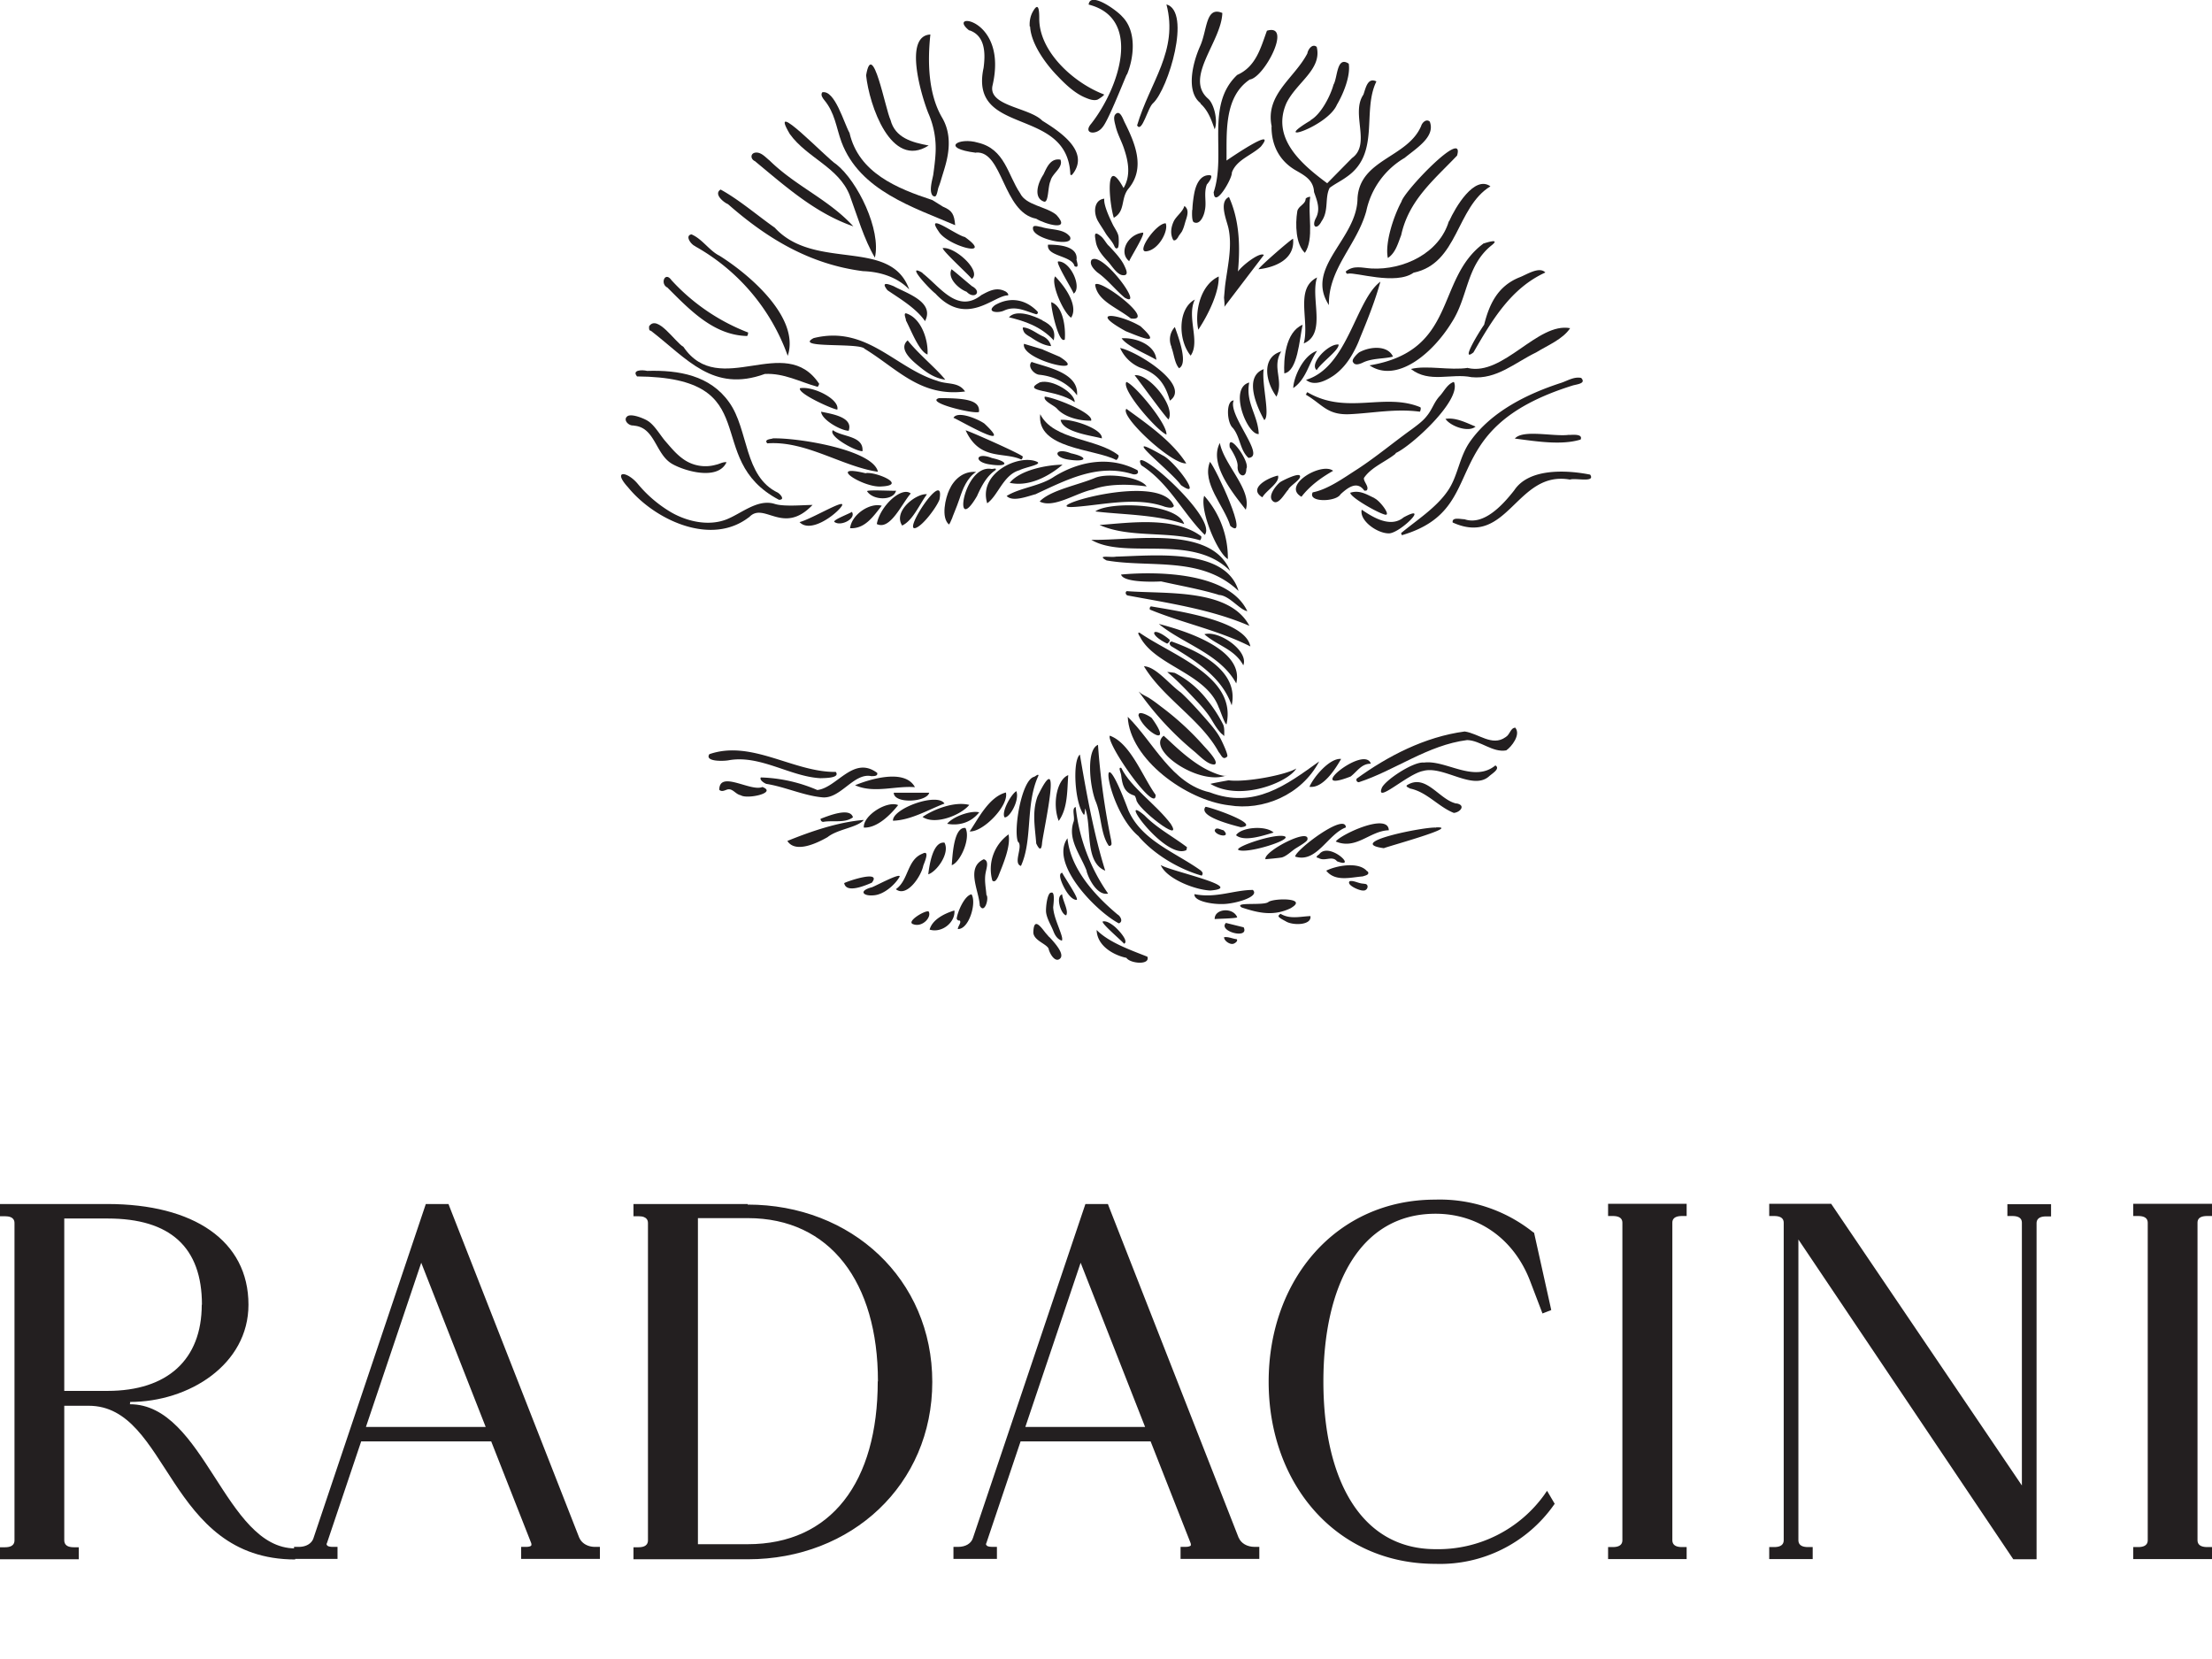 <svg xmlns="http://www.w3.org/2000/svg" width="116" height="87" fill="none" viewBox="0 0 116 87">
  <g fill="#231F20" clip-path="url(#a)">
    <path d="M49.48 10.85c.45.2.56.38.61.96-2.16-.93-5-1.8-5.96-4.36-.28-.76-.34-1.53-.91-2.21-.08-.1-.2-.26-.1-.4.66-.14 1.14 1.62 1.43 2.13.48 2.09 2.48 2.91 4.34 3.52l.58.36h.01Z"/>
    <path d="M48.89 10.23c-.17-.24 0-.8.05-1.06.05-.37.1-.74.12-1.1a4.57 4.57 0 0 0-.38-2.14c-.37-.93-1.3-4.05.11-4.12-.15 1.4-.12 3.1.61 4.35.38.64.42 1.36.28 2.08-.07.37-.19.73-.3 1.09-.05.17-.1.34-.17.51-.03.1-.07.37-.14.44-.05.04-.12.02-.18-.04ZM63.65 10.1c.04.86.98-.74.95-1.05.24-.67 1.03-.9 1.52-1.36.95-1.17-1.8.73-1.8.73.02-1.4-.16-3.32 1.22-4.25.76-.1 2.25-2.96.9-2.56-.33.9-.57 1.88-1.56 2.32-1.69 1.6-.55 4.15-1.24 6.17ZM59.1 3.91c.36-.86.53-2.26-.25-3.04-.25-.3-1.68-1.35-1.76-.63 2.83.72 1.6 4.37.14 6.24-.47.54.26.63.58.2.28-.3 1.01-2.15 1.28-2.78v.01ZM58.44 6.1c-.04.14.03.38.06.5.1.44.33.82.46 1.24.22.66.34 1.39-.04 2.02-1.01-1.84-.74.86-.51 1.56.63-.35.34-1.02.78-1.54.89-1.08.33-2.38-.22-3.48-.08-.16-.24-.67-.48-.4a.2.2 0 0 0-.05.1ZM71.19 10.4c-.02 2.16-2.79 3.61-1.5 5.6-.04-1.92 1.46-3.13 1.96-4.93a4.25 4.25 0 0 1 2.01-2.79c.65-.53 1.62-1.12 1.32-1.9-.18-.17-.4.05-.45.22-.71 1.68-3.22 1.74-3.34 3.8ZM81.89 20.07c-1.8.58-3.7 1.52-4.8 3.09-.57.81-.63 1.8-1.16 2.57-.61.9-1.63 1.54-2.46 2.23.03.02.02.12.07.1 4.77-1.42 1.52-5.52 8.92-7.84.22-.07.74-.1.46-.4-.36-.08-.71.14-1.03.25ZM50.84 1.59c.84.29.84 1.23.74 1.97-.78 3.62 4.41 1.99 4.55 5.59.07.1.14-.06.18-.1.8-1.17-.8-2.19-1.65-2.72-.68-.7-2.86-.76-2.61-1.85.83-3.57-2.5-3.89-1.22-2.88l.01-.01ZM62.95 5.43c.42.38.58.87.75 1.35.18-.44-.03-1.33-.34-1.6-1.28-1.1.7-3 .74-4.5-.88-.37-.78.87-1.16 1.73-.43.96-.74 2.42.02 3l-.01.02Z"/>
    <path d="M75.98 11.6c-.5 1.68-2.38 2.57-4.06 2.48-.5-.03-.93-.19-1.35.16.03.06.03.14.13.11.37-.09 2.5.62 3.43-.05 2.35-.49 2.22-3.42 4.03-4.53-.84-.6-1.84 1.1-2.17 1.84ZM59.63 6.58c.26.42.56-.95.84-1.17.8-.75 2.02-4.8.7-5.18.64 2.45-.87 4.07-1.54 6.35ZM79.48 38.16c-.28 0-.28.36-.53.5-.7.5-1.42-.2-2.14-.3-2.1.28-4.05 1.3-5.66 2.47-.05.08 0 .19.11.19 1.9-.62 3.61-1.95 5.68-2.21.7.02 1.34.67 2.05.54.28-.19.77-.82.48-1.18l.01-.01ZM33.4 19.74c6.89.05 3.33 4.3 7.45 6.47.33 0 .09-.27-.05-.37-1.8-.85-1.53-3.3-2.56-4.74-1-1.42-2.65-1.7-4.3-1.65-.3-.07-.8-.04-.54.28v.01ZM41.42 7.03c.9 1.25 2.56 1.74 3.14 3.21.4 1.09.75 2.31 1.32 3.27.34-1.44-.9-4.01-2.03-4.9-.43-.24-3.64-3.62-2.43-1.58ZM64.45 42.23c1.77.3 3.8-.53 4.73-2.3-1.7 1.22-3.4 2.52-5.74 1.62-2-.45-2.94-2.62-4.3-3.96.1 2.22 3.06 4.37 5.3 4.64Z"/>
    <path d="M39.28 27.13c.78-.86 1.78.98 3.33-.65-.46 0-1.48.1-1.97-.05-.92-.3-1.8.54-2.6.83-.91.33-1.99.09-2.82-.38a6.65 6.65 0 0 1-1.77-1.5c-.56-.68-1.36-.75-.51.18 1.36 1.67 4.33 3.12 6.34 1.56ZM68.74 6.31c-2.23 1.33.88.34 1.37-.82.34-.57.72-1.51.62-2.15-.64-.43-.58.74-.8 1.1-.15.56-.64 1.54-1.2 1.86v.01ZM36.46 12.92a10.7 10.7 0 0 1 4.85 5.74c.65-1.98-1.97-4.24-3.58-5.25-.53-.26-.9-.88-1.47-1.12-.36.07-.02.54.2.62ZM71.52 46.34c-.27 0-.52-.18-.74-.13-.2.19.5.5.7.49.26.03.35-.37.05-.35v-.01ZM83.39 24.89c-1.2-.24-3.2-.36-3.98.82-.64.82-1.62 1.86-2.61 1.52-.2 0-.67-.13-.62.17 2.9 1.32 3.34-2.75 6.15-2.25.3-.1 1.35.18 1.06-.26ZM78.42 40.14c-1.13.93-2.6-.3-3.74-.15-.56-.07-2.08.95-2.22 1.34-.32.84 1.36-.75 2.17-.9 1.06-.3 2.6 1.05 3.46.28.15-.14.61-.4.33-.57ZM39.6 8.46c1.62 1.34 3.16 2.72 5.15 3.41-1.3-1.42-3-2.09-4.39-3.45-.2-.16-.42-.42-.69-.42-.33 0-.34.35-.06.46ZM59.73 36.28a16.13 16.13 0 0 0 2.88 3.11c.26.21.7.7 1.05.7.03 0 .06 0 .08-.04.13-.18-.55-.86-.66-.99a14.83 14.83 0 0 0-2.2-2.01c-.18-.14-.39-.3-.58-.42-.14-.1-.46-.22-.55-.35h-.02ZM63.48 41.11c1.59.94 4.09-.1 4.5-.81-.55.34-2.66.74-3.55.62 0 0-.96.17-.95.19ZM61.03 38.58c-.95.73 1.87 2.65 3.29 2.08 0 0-.08.13-.82-.2-1.09-.48-2.1-1.56-2.48-1.88h.01ZM77.83 17.03c-.18.24-1.3 2.04-.56 1.45.98-1.7 1.97-3.37 3.77-4.19-.32-.34-.99.12-1.37.26-1.13.46-1.57 1.4-1.84 2.48ZM38.21 39.87c1.65-.3 3.23.86 4.82.94.23-.01 1.04 0 .8-.33-2.21.03-4.41-1.7-6.63-.93-.26.4.74.37 1.01.32ZM33.22 22.32c1.15.07 1.14 1.52 2.05 2.02.66.37 2.38.87 2.83-.1-.18-.03-.38.1-.55.13a2 2 0 0 1-1.78-.34c-.35-.26-.62-.6-.9-.92-.26-.31-.57-.85-.92-1.05-.1-.07-.75-.37-1.02-.25-.3.18.03.54.3.5v.01ZM58.03 29.39c2.3.4 4.97-.25 6.92 1.6-.67-2.28-4.45-1.85-6.42-1.8-.29.06-1.06-.11-.5.2ZM64.45 10.33c-.55.25-.12 1.22-.03 1.63.22 1-.06 2.07-.18 3.07l-.05.57c0 .06.05.46.01.5l2.08-2.73c-.22-.17-1.15.56-1.36.87.15-1.6.01-2.85-.48-3.93v.02Z"/>
    <path d="M76.38 42.14c-.91-.19-1.6-1.6-2.6-.96-.08.08.12.13.16.17.89.18 1.49.96 2.3 1.28.34-.03.65-.41.13-.5h.01ZM70.95 18.52c.14-.25.26-.5.36-.77.4-.97.8-1.96 1.08-2.98-1.31.97-1.7 4.48-3.9 5.15.43.36 1.05.04 1.44-.22.43-.3.76-.71 1.02-1.18ZM70.93 18.93c.08.26.32.18.51.1.5-.26 1.14-.2 1.61-.33-.2-.43-.7-.5-1.12-.44a2 2 0 0 0-.64.21c-.1.06-.38.35-.35.46h-.01ZM34.98 15.06c1.2 1.2 2.44 2.51 4.18 2.56.07 0 .06-.15.08-.18a10.63 10.63 0 0 1-4.03-2.75c-.33-.47-.6.17-.23.38v-.01ZM42.67 17.73c-1.07.56 2.4.22 2.67.56 1.72 1.05 2.93 2.54 5.27 2.24-.35-.52-.92-.35-1.46-.56-2.21-.67-3.7-2.93-6.48-2.24ZM75.3 43.4c-.57-.05-4.84.79-2.73 1.08.3-.12 4.06-1.15 2.74-1.09ZM54.34 25.9c1.6-.74 3.24-1.6 5.04-1.04.15.05.38 0 .27-.2-1.43-.76-3.02-.49-4.36.33-.74.51-1.8.58-2.5 1.02.32.33 1.08.02 1.54-.1h.01ZM57.23 28.31c1.8 1.06 5.31-.36 7.28 1.63-1-2.4-5.02-1.59-7.28-1.63ZM59.15 31.23c2.15.4 4.38.73 6.37 1.59-1.05-1.98-4.4-1.66-6.43-1.82-.1.05-.06.21.06.23ZM56.4 26.58c1.49-.11 3.21-.54 4.7 0 .14.03.4.1.46-.05-.7-1.87-7.42.22-5.17.05ZM73.48 10.6c-.42.79-.86 2.17-.7 2.93.4-.26.53-.76.7-1.2.4-1.83 1.7-2.88 2.93-4.17.44-1.5-2.82 1.9-2.92 2.43Z"/>
    <path d="M63.9 31.2c.55 0 1.1.78 1.51.85-.95-2.03-4.67-2.1-6.62-1.92.13.46 1.96.37 2.1.36 1.02.23 2.02.4 3.01.7ZM64.06 38.47l.14.13c0-.2.02-.4-.05-.59a7.14 7.14 0 0 0-.84-1.3 5.03 5.03 0 0 0-1.7-1.42 2.44 2.44 0 0 0-.4-.05c.6.5 1.1 1.05 1.6 1.58.25.27.5.56.7.88.18.3.33.56.56.79v-.02ZM64.35 39.68c.1-.05-.3-.87-.35-.96-.2-.37-.48-.69-.75-1-.42-.48-.85-.96-1.32-1.4-.6-.42-1.31-1.36-1.94-1.38.99 1.66 3 2.8 3.92 4.5.14.15.21.45.44.24ZM58.57 13.02l.04-.01c.08-.06.06-.48.05-.58-.02-.23-.22-.47-.32-.69-.05-.11-.48-.95-.43-1.32-.5.05-.6.65-.35 1.14.13.23.28.44.41.66.13.22.35.42.46.67.02.04.03.08.06.1.02.03.05.04.07.04v-.01ZM58.12 12.87c-.16-.19-.25-.38-.41-.5-.38-.3-.29.02-.24.33.07.39.37.73.62 1 .2.21.48.7.78.73.34.04.2-.27.1-.48-.16-.36-.52-.74-.84-1.08ZM54.52 26.3c.74.38 1.92-.46 2.79-.63.73-.29 1.84-.3 2.82-.16-.29-.47-2-.74-2.7-.45-.9.38-2.33.64-2.9 1.23v.01Z"/>
    <path d="M59.77 33.37c.78 1.56 3.5 1.92 4.15 3.75.03.02.32.9.4.86.55-2.5-2.84-3.6-4.56-4.8-.14-.03-.02.14.01.2ZM82.3 22.8c-.78.12-2.43-.3-2.86.2 1.05.13 2.42.37 3.45.05.13-.3-.4-.25-.6-.24ZM56.63 39.57c-.4.33-.27 2.57.21 3.16.06 0 .05-.3.07-.33.36.98-.05 2.81 1.05 3.26-.6-1.9-1.01-4.2-1.33-6.09ZM59.72 43.87c.82.95 2.11 1.71 3.3 2.05.09-.12.04-.18-.05-.27-1.34-.96-3.1-1.56-3.8-3.16-1.7-4.57-1.18-.05.55 1.37v.01ZM45.72 40.7c.12 0 .33 0 .28-.17-1.25-.93-2.1.78-3.14.9a8.03 8.03 0 0 0-2.96-.66c-.1.14.23.33.3.34.95.15 1.95.61 2.89.7.99.13 1.69-1.34 2.64-1.1ZM65.57 33.9c-.25-1.38-3.91-1.87-5.2-2.1-.07 0-.1.14-.06.17 1.75.72 3.56 1.07 5.26 1.93ZM40.51 23c-.15.03-.45.06-.27.25 2.02-.15 3.93 1.22 5.8 1.49-.25-1.16-4.26-1.8-5.54-1.75h.01ZM54.46 40.68c0-.13-.16.04-.24.06-.65.18-1.08 2.77-.84 3.4.3.22-.28 1.14.16 1.27.63-1.38.22-3.25.92-4.74ZM62.52 11c-.02.32 0 .6.08.65.35.18.55-.4.58-.6.11-.45-.07-.9.11-1.38.1-.1.36-.47.16-.48-.52-.04-.74.52-.82.94-.02.1-.09.5-.1.88ZM61.78 12.45c0-.06.2-.28.22-.35.08-.16.12-.33.17-.5.08-.25.22-.6-.06-.8-.08.3-.41.52-.55.79-.15.31-.21.68-.03 1 .11.06.2-.08.25-.15v.01ZM48.38 14.31c-.95-.56.4.89.67 1.08 1.64 1.79 3.07.09 3.81.1.06-.07-.1-.2-.16-.22-.46-.23-.85 0-1.23.2-1.26 1-2.17-.43-3.1-1.15ZM62.99 28.12c-1.43-1.06-3.76-.7-5.33-.59 1.58.7 3.57.3 5.26.8.06 0 .1-.18.07-.2ZM45.29 43c-1.34.11-2.77.6-4 1.1.42.66 1.55.12 2.11-.2.52-.42 1.55-.5 1.89-.89V43ZM45.72 46.29c.53-.67-1.17-.12-1.45.02.1.56 1.1.13 1.45-.02ZM51.76 26.4c.58-.4.85-1.5 1.7-1.74.3-.16 1.21-.3.93-.44-.92-.43-3.11.57-2.62 2.17ZM59.07 21.44c-.38.36 2.38 2.93 3.14 2.86-.74-1.16-2.04-2.06-3.14-2.86ZM64.83 35.84c.44-1.78-2.66-2.76-4.06-3.12 1.27 1.05 3.21 1.56 4.06 3.12ZM59.85 24.4c1.46.93 2.2 2.54 3.33 3.65.72-.9-4.01-5-3.33-3.65Z"/>
    <path d="M58.15 44.36c.2 0 .13-.16.12-.3a37.86 37.86 0 0 1-.69-5c-.62.26-.44 2.1-.14 2.92.33.74.26 1.75.71 2.38ZM74.47 21.35c-1.88-.77-3.84.42-5.89-.77-.08-.04-.05.15-.13.1.91.52 1.13 1.1 2.35 1.04 1.23-.06 2.39-.3 3.66-.13.03-.04.08-.22.01-.24ZM69.07 14.55c-1.19.59-.38 2.28-.7 3.46 1.22-.51.33-2.39.7-3.46ZM58.68 48.42c.25-.1.05-.4-.07-.46-1.17-.98-2.47-2.38-2.63-4-.96 1.33 1.52 3.85 2.69 4.46ZM48.7 47.8c-.17-.09-1.23.55-.8.67.48.17.97-.38.8-.67ZM55.12 18.15s-.05-.32-.4-.5c-.35-.15-.65-.43-1.04-.48-.1-.01 0 .2.01.22.06.13.25.23.37.3.31.21.68.43 1.06.46ZM54.7 18.33l-1-.3c-.2.84 3.52 1.72 1.87.68l-.89-.38h.01Z"/>
    <path d="M76.23 20.03c-.33.12-.49.47-.71.72-.32.33-.4.71-.7 1.07-.2.26-.49.47-.77.68-.95.68-1.88 1.46-2.86 2.1-.68.43-1.53 1.06-2.35 1.22-.28.54 1.23.51 1.46.1.4-.37.87-.71 1.24-.2.04.03.09 0 .13 0 .16-.19-.19-.48-.14-.66.39-.57 1.13-.84 1.66-1.27v-.03c.79-.34 3.47-2.77 3.06-3.72h-.02ZM58.74 18.25a2 2 0 0 0 1.03 1.02c1 .33 1.35.94 1.58 1.74 1.15-.8-1.73-2.59-2.61-2.76ZM60.6 41.68c-.7-.98-1.32-2.71-2.4-3.1-.2.42 2.45 4.18 2.4 3.1ZM57.44 26.82c1.34.17 3.18.15 4.66.66-.38-1.12-3.96-1.19-4.66-.66ZM54.34 44.23c.16.34.28.4.31-.05.13-.93 1.08-5.15-.24-2.42-.3.83-.13 1.64-.07 2.46ZM61.46 33.91c1.28.77 2.62 1.61 3.13 3.08.4-1.81-1.7-2.83-3.15-3.35-.17.04-.1.21.02.27ZM63.97 23.23c-.59 1.11.71 2.66 1.36 3.5.34-1.04-1.14-2.35-1.36-3.5ZM65.51 20.06c-1.1.3-.09 2.77.5 2.7-.04-1-.7-1.63-.5-2.7ZM56.98 45.68c.14.5.6 1.3 1.13 1.18a9.73 9.73 0 0 1-1.7-4.54c-.24.07-.01.57-.12.8-.3.92.37 1.7.7 2.56h-.01ZM45.98 27.48c.7.35 1.3-1.05 1.78-1.6-.47-.39-1.61.65-1.78 1.6ZM55.1 46.81c-.2.08-.27.87-.24 1.05.05.34.26.66.38.97.08.21.21.43.45.5.03-.1 0-.2-.03-.3-.14-.45-.4-.97-.43-1.44 0-.09.13-.9-.12-.77l-.01-.01ZM55.02 49.14l-.2-.23c-.32-.42-.6-.75-.63-.04-.02.44.69.62.8.88.03.19.32.77.6.52.25-.23-.25-.8-.57-1.14v.01ZM67.19 18.43c-1.04.3-.84 1.57-.25 2.37.4-.86-.26-1.53.25-2.37Z"/>
    <path d="M61.4 43.21c-.81-1.07-2.07-1.88-2.6-2.94-.2-.07.01.3 0 .43.06.42.13.86.69 1.02.06.04.07.14.1.21 0 .44 2.49 2.37 1.82 1.3l-.01-.02ZM49.94 27.14c.16-.38.36-.92.38-.99.16-.5.4-1.1.87-1.4-.66-.06-1.16.38-1.41.94-.2.42-.44 1.45-.02 1.81.02.02.1-.15.19-.37h-.01ZM64.52 27.58c1.06.88-.78-3.08-1.07-3.36-.44 1.12.74 2.29 1.07 3.36ZM67.35 19.58c.7-.12.79-1.76.96-2.55-.91.39-1 1.83-.96 2.55ZM54.67 16.8c-.44-.24-1.38-.6-1.76-.16.8.19 1.67.47 2.35 1.21.11-.53-.1-.8-.59-1.04ZM68.7 10.32c-.08 0-.2.05-.23.1 0 .3-.4.38-.44.67-.11.68-.08 1.72.4 2.17.5-.74.14-2.04.28-2.94h-.01ZM58.52 24.12c.07.02.18-.2.13-.25-1.14-.9-3.4-.77-4.1-2.15-.2 1.83 2.85 1.81 3.98 2.4h-.01ZM54.53 20.05c-1.04.54.85.33 1.83 1.04.02-.47-1.17-1.23-1.83-1.04Z"/>
    <path d="M56.48 20.73c.11-1.19-1.6-1.47-2.38-1.75-.23.22.09.62.38.67.77.07 1.54.44 2 1.08ZM59.07 20.03c-.29.4 1.63 2.58 2.1 2.76.05-.56-1.66-2.62-2.1-2.76ZM60.17 50.17c-.94-.37-2.03-.76-2.66-1.4.02.85.92 1.33 1.56 1.46.19.3 1.26.4 1.1-.06ZM59.3 16.7c1.39.19-1.65-2.14-1.87-1.77.12.85 1.1 1.17 1.87 1.77ZM62.66 15.71c-.9.47-.89 2.13-.22 2.94.52-.74-.23-2.03.22-2.94ZM72.8 27.97c.56.06 2.25-1.62.81-.84-.74.62-1.77-.12-2.2-.4-.13.57.8 1.23 1.4 1.24ZM64.1 47.41c.64 0 1.99-.38 1.6-.74-.99 0-1.93.45-3.06.22-.05.36.88.53 1.45.52ZM67.71 47.61c.88-.52-.82-.52-1.18-.32-.2.23-1.89-.02-1.41.3.9.3 1.7.47 2.6.02ZM63.91 14.5c-.97.45-1.27 1.86-1.07 2.79.52-.78 1.1-1.97 1.07-2.79ZM50.6 12.43c-.47-.1-2.11-1.36-1.38-.3.46.78 2.96 1.43 1.38.3ZM44.84 41.18c1 .44 2.09.02 3.14.1-.53-1-2.42-.4-3.14-.1ZM67.92 44.92c1.13.36 1.7-1.17 2.66-1.53-.03-.8-2.65 1.19-2.66 1.53ZM70.05 44.13c1.08.45 1.78-.56 2.78-.59-.02-.95-2.54.23-2.78.59ZM51.25 25.98c.23-.5.48-1 .96-1.33.07-.14-.14-.04-.23-.06-1.48-.24-2.04 3.67-.73 1.4ZM46.83 43.04c.95-.03 1.85-.58 2.7-.9-.38-.6-2.75.27-2.7.9ZM57.24 13.63c-.13.23.13.5.3.65.53.37.95.92 1.44 1.33 1.09.63-1.18-2.47-1.74-1.98ZM52.95 25.32c1 .22 2.04-.33 2.77-.95-.7 0-2.2.24-2.77.95ZM66.27 19.36c-1.07.4-.35 2 .03 2.67.33-.22-.15-1.92-.03-2.67ZM50.85 43.6c.7.05 2.07-1.36 1.9-2.04-.9.23-1.47 1.42-1.9 2.04ZM60.02 42.76c-1.51-1.27 1.04 2.27 2.15 1.84.07 0 .06-.13.08-.17-.72-.55-1.58-1-2.23-1.67ZM59.04 17.37c.75.3 1.97.84.77-.26-1.13-.67-2.81-.86-.77.26ZM54.79 20.8c-.1.23.48.45.64.63.38.43 1.12.64 1.79.63.14-.4-1.93-1.22-2.43-1.26ZM63.47 46.7c1.98-.16-2.2-1.04-2.6-1.34.28.7 1.75 1.3 2.6 1.34ZM70.33 39.8c-.6-.06-1.45.96-1.66 1.46.72.1 1.38-.97 1.66-1.46ZM46.98 46.63c.56.45 1.32-.65 1.44-1.24.07-.19.36-.84-.05-.62-.81.32-.72 1.4-1.39 1.86ZM46.84 15c-.33-.14-.64-.21-.3.22.63.43 1.5.94 1.97 1.62.52-1.02-.98-1.46-1.66-1.84h-.01ZM60.97 23.88c-2.52-1.45.47.84.96 1.56 1.23.86-.32-1.26-.96-1.56ZM65.48 24.01c.93-.07-1.13-2.28-.78-3.01-.42 0-.37 1.16-.05 1.44.4.48.36 1.16.83 1.58ZM45.4 24.82c-2.12-.52-.12.78.83.69 1.38-.07-.3-.78-.82-.7ZM61.28 22c.38-.7-1.04-2.43-1.78-2.32.04.02 1.7 2.32 1.78 2.31ZM47.31 27.56c.56-.26.9-1.1 1.3-1.64-.53-.07-1.8.88-1.3 1.64ZM48.38 42.84c.66.45 2.02-.1 2.45-.63-.79-.2-1.88.24-2.45.63ZM51.73 46.94c-.03-.4-.12-.77-.04-1.18.05-.26.18-.62-.1-.7-.96.44-.24 1.66-.21 2.43.23.46.49-.32.36-.55ZM71.7 45.7c-.44-.55-1.67-.29-2.15-.04.47.59 1.27.35 1.91.3.15-.05.4-.09.25-.28v.01ZM41.93 27.38c.55.58 1.78-.3 2.16-.77.5-.63-1.47.59-2.16.77ZM47.5 16.79c.27.5.69 1.64 1.14 1.8.05-.73-.31-1.91-1.13-2.16-.14 0 0 .28 0 .36ZM52.18 16c-.5.38.17.44.49.28.6-.27 1.14.05 1.67.2.07 0 .12-.09.06-.15-.59-.61-1.4-.8-2.22-.33ZM68.25 26.05c.45-.58 1.03-1 1.66-1.36-.6-.48-2.72.77-1.66 1.36ZM49.27 26.18c.3-1.67-1.94 1.72-1.26 1.51.39-.12 1.12-1.11 1.26-1.5ZM66.35 45.06s.81-.07.89-.1c.22-.07.43-.27.62-.41.13-.1.66-.38.7-.51.17-.67-2.3.6-2.2 1.02ZM49.24 20.88c-.75.22 1.87.86 2.1.72.05-.57-.55-.73-2.1-.72ZM47.18 45.98c.07-.26-1.47.6-1.5.56-.67.19-.4.47.15.41.54-.04 1.13-.58 1.35-.98ZM52.9 43.75a2.24 2.24 0 0 0-.86 2.43c.14.12.24-.08.31-.22.26-.66.66-1.57.54-2.2h.01ZM48.27 19.27c.36.29.77.57 1.3.64-.44-.56-1.4-1.34-1.97-2.06-.54.47.3 1.12.67 1.42Z"/>
    <path d="M71.89 40.05c-.34-1.02-3.59 1.66-1.06.67.34-.26.57-.68 1.06-.67ZM45.3 43.4c.72.03 1.43-.71 1.8-1.18-.59-.25-1.84.55-1.8 1.17ZM68.73 48.04c-.55.02-1.07.18-1.58-.12-.15.12-.19.15.27.39.34.23 1.38.23 1.3-.27ZM55.33 14.5c-.23.37.42 1.88.84 2.16.32-.48-.04-1.33-.84-2.17ZM55.52 43.05c.48-.66.44-1.6.5-2.4-.58.22-.85 1.49-.5 2.4ZM50.94 46.9c-.36.07-.72.9-.77 1.27.02.07.08.12.16.1.1.12-.1.3-.1.45.6.02 1-1.42.71-1.83v.01ZM72.08 26.12c-.4-.18-.77-.44-1.27-.28 0 .24 1.46 1.07 1.83 1.15.32.06-.27-.73-.56-.86ZM56.1 12.4c-.33-.42-1.01-.33-1.5-.5-.1 0-.45-.15-.43.07-.04.57 2.26 1.05 1.93.42ZM51.62 22.21c-.36-.25-1.4-.68-1.62-.3.28.1 3.3 1.88 1.62.3ZM44.58 27.7c.79.04 1.22-.63 1.66-1.18-.63-.17-1.57.46-1.66 1.17ZM41.95 20.36c-.12.28 1.71 1.1 1.96 1.12.13-.55-1.29-1.25-1.96-1.12ZM67.81 12.52c-.08 0-1.82 1.51-1.81 1.6.87-.1 1.92-.52 1.81-1.6ZM61.13 11.71c-.51 0-1.56 1.53-1.02 1.47.66-.07 1.18-1.09 1.02-1.47ZM50.64 22.57c.74 1.6 1.97 1.11 2.9 1.52.07.02.08-.1.1-.14 0-.1-2.93-1.4-3-1.38ZM56.46 13.59c.05-.71-1-.76-1.5-.76-.1.63 1.26.56 1.39 1.13.27.13.12-.22.1-.37ZM65.2 34.89c.3-.75-1.27-1.85-2.04-1.63.67.6 1.58.77 2.04 1.63ZM61.43 18.21c.14.36.16.82.4 1.1.47-.23.02-1.5-.22-2.16a.95.95 0 0 0-.17 1.05l-.01.01ZM55.6 8.37c-.51-.08-.7.4-.88.78-.32.48-.52 1.23.02 1.42.26.1.2-.78.35-1.08.08-.4.69-.7.52-1.12h-.01ZM49.46 13c-.22 0 1.53 1.58 1.5 1.63.54-.4-.85-1.68-1.5-1.62ZM58.82 17.74c.29.42 1.28.81 1.82 1.13-.05-.78-1.07-1.18-1.82-1.13ZM50.04 47.75c-.5.15-1.15.47-1.29 1 .66.2 1.36-.4 1.3-1ZM44.5 22.6c.28-.74-.94-.9-1.44-1.01.03.43 1.04.99 1.44 1ZM67.82 20.35c.68-.46.82-1.32 1.25-1.95-.73.22-1.24 1.41-1.25 1.95ZM48.73 41.57h-1.86c0 .6 1.74.5 1.86 0ZM59.92 12.2c-.8.11-1.27 1.05-.7 1.5-.03-.04.92-1.54.7-1.5ZM55.5 13.71c-.2 0 .84 1.65.8 1.69.46-.31-.15-1.7-.8-1.69ZM67.57 25.65c.15-.23.68-.52.6-.7-.08-.17-.93.26-1.03.33-.2.15-.67.71-.41.98.3.32.67-.45.85-.6h-.01ZM55.62 22.02c.12.66 1.64.82 2.16.97.07-.49-1.56-1.04-2.16-.97ZM45.23 23.66c.07-.82-1.08-.74-1.55-1.1-.28.3 1.2 1.12 1.55 1.1ZM65.07 43.38c1.14-.1-1.53-1.04-1.85-1.07-.41.5 1.39.95 1.85 1.07ZM55.13 15.85c-.03.27.4 2.24.71 1.95.05-.6-.08-1.73-.7-1.95ZM50.94 14.98c-.23-.18-.82-.7-1.04-.86-.24.48.4 1.04.79 1.18.4.43.86 0 .25-.31v-.01ZM64.82 43.8c.44.37 1.47 0 1.97-.14-.42-.39-1.71-.28-1.97.14ZM44.73 42.86c-.15-.55-1.33-.06-1.7.08 0 .08.05.16.14.16.5-.09 1.14.08 1.56-.24ZM51.35 42.6c-.39-.11-1.34.19-1.68.6.57.11 1.23-.03 1.68-.6ZM67.02 24.94c-.5.1-1.6.67-.82 1.14.2-.36.93-.77.82-1.14ZM52.68 42.86c.24.06.8-.87.62-1.37-.26.14-.8 1.08-.62 1.37ZM65.36 24.58c.22-.36-1.01-2.03-.87-1.12.18.27.45.74.41 1.03 0 .48.46.65.46.09ZM70.1 45.16c1.17.46-.4-1.06-.92-.36-.09.06-.23.17-.04.19.33.21.71-.14.97.17ZM63.15 26c-.25.76.69 2.99 1.24 3.32A4.9 4.9 0 0 0 63.15 26ZM64.94 44.57c.46.23 2.96-.57 2.4-.72-.55-.14-2.6.57-2.4.72ZM45.47 25.76c.32.5 1.4.5 1.52-.03-.04.03-1.51-.06-1.52.03ZM75.8 21.96c.24.38 1.2.74 1.58.41-.47-.19-1.05-.5-1.59-.4ZM58.44 48.58c-.15-.12-.4-.3-.6-.26-.18.04 1.12 1.13 1.1 1.17.28-.1-.24-.69-.5-.91ZM55.95 46.79c.1.15.3.4.5.4.2.01-.77-1.39-.74-1.42-.3.02.05.74.24 1.02ZM48.68 45.85c.43-.13 1.15-1.1.85-1.66-.62-.08-.8 1.23-.85 1.66ZM49.91 45.37c.43-.13 1.01-1.38.72-1.95-.63-.08-.68 1.52-.72 1.95ZM64.88 48.1c-.22-.54-1.2-.45-1.18.1.04-.02 1.17-.03 1.18-.1ZM65.22 48.63l-.93-.23c-.43.44 1.24.88.93.23ZM43.77 27.38c.35.24 1.15-.2.9-.54 0 .05-1.09.45-.9.54ZM70.2 18.07c-.5-.08-1.57 1-1.15 1.34.24-.4 1.16-1.03 1.15-1.34ZM55.7 46.9c-.36.11-.06 1.06.21 1.1.15-.23-.18-.75-.21-1.1ZM59.7 37.5c.23.84 1.9 1.82.71.17-.06-.09-.7-.44-.7-.18ZM61.33 33.54c-.9-.75-1.18-.31-.13.21.06 0 .18-.16.13-.2ZM56.08 24.11c.93.13 1-.14.08-.34-.85-.34-1 .22-.08.34ZM51.94 24.36c.92.14 1-.14.08-.34-.85-.34-1 .22-.08.34ZM64.84 49.25c-.2-.02-.43-.14-.65-.1.01.2.29.36.42.35.1.02.35-.15.24-.25ZM64.16 43.54c-.16-.03-.41-.2-.46.02.07.28.89.4.46-.02ZM38.84 41.7c.32.23 1.95-.12 1.14-.43-.6.27-2.26-.9-2.26.15.12.11.26.04.37 0 .31-.13.46.22.74.28ZM38.17 10.7c2.05 1.8 4.28 3.16 7.09 3.52.93.03 1.82.33 2.42.96-.97-2.74-4.94-.94-7.05-3.24-.9-.63-1.87-1.47-2.84-2-.36.22.1.63.37.76h.01ZM54.02 1.39c.05.96.9 2.05 1.45 2.61.41.43.9.9 1.47 1.13.17.07.4.16.6.1.03 0 .42-.25.35-.28-1.58-.6-3.4-2.24-3.39-3.98 0-.42-.03-.9-.33-.37-.14.24-.19.52-.17.79h.02ZM77.77 12.79c-2.5 1.88-1.34 5.6-5.95 6.37 1.42.95 3.3-.6 4.32-2.27.85-1.32.75-2.93 2.05-4 .52-.4-.15-.2-.42-.11ZM66.68 6.65c0 .99.43 1.81 1.3 2.3.45.26.9.5.93 1.12.16.46.35.9.09 1.38-.23.45.06.63.3.16.4-.56.16-1.24.43-1.76.28-.21.6-.36.9-.58 1.77-1.23.78-3.42 1.55-5-.46-.23-.56.35-.68.69-.68.99.42 2.6-.6 3.33l-1.3 1.32c-1.35-1-2.94-2.36-2.14-4.2.53-1.09 1.88-1.77 1.59-2.95-.23-.2-.46.14-.49.34-.67 1.3-2.23 2.15-1.87 3.84l-.01.01Z"/>
    <path d="M76.99 19.29c-.96.15-2.16-.15-3 .06.97.76 2.12.21 3.18.43 1.32.13 2.27-.76 3.39-1.3.6-.37 1.4-.69 1.78-1.27-1.71-.32-3.5 2.52-5.36 2.09v-.01ZM34.14 17.35c1.9 1.47 3.25 3.25 5.97 2.26 1.01-.05 1.84.42 2.75.67.06.01.08-.12.1-.15-1.8-2.72-5.23.84-7.12-1.94-.44-.25-1.37-1.72-1.8-1.08 0 .08-.03.23.1.24ZM45.42 3.95c.16 1.54 1.3 4.95 3.28 3.68-.87-.16-1.76-.4-2-1.34-.27-.56-.95-4.31-1.28-2.34ZM51.19 8c1.4-.1 1.4 3.14 3.15 3.47.45.28 1.88.7 1.06-.2-.52-.44-1.6-.5-1.9-1.13-.66-.98-.8-2.33-2.22-2.66-1-.3-2 .29-.1.53ZM6.81 73.52c3.1 0 6.22-1.96 6.22-5.1 0-3.36-2.88-5.28-7.4-5.28H0v.64h.25c.51 0 .51.27.51.38v16.6c0 .1 0 .38-.5.38H0v.63h4.13v-.63h-.26c-.5 0-.5-.28-.5-.39v-7.03h1.28c4.24 0 4.1 8.06 10.83 8.06v-.58c-3.69 0-4.75-7.56-8.67-7.56l.02-.1-.02-.02Zm3.77-5.1c0 2.88-1.8 4.52-4.94 4.52H3.37V63.9h2.28c3.28 0 4.94 1.51 4.94 4.52ZM39.21 63.14h-5.99v.64h.26c.5 0 .5.27.5.38v16.6c0 .1 0 .38-.5.38h-.26v.63h6c5.43 0 9.67-3.91 9.67-9.3 0-5.39-4.24-9.3-9.68-9.3v-.03Zm6.82 9.3c0 5.28-2.44 8.54-6.82 8.54H36.6v-17.1h2.62c4.31 0 6.82 3.36 6.82 8.55v.01ZM64.96 80.65l-6.8-17.35-.06-.16h-1.18l-5.9 17.52c-.09.28-.38.46-.77.46H50v.63h2.28v-.63h-.25c-.18 0-.28-.04-.3-.09-.03-.02-.03-.07 0-.12l1.79-5.32h6.82l2.1 5.34s.02.1.01.11c-.02.04-.11.08-.28.08h-.26v.63h4.13v-.63h-.25c-.39 0-.71-.19-.83-.48v.01Zm-4.91-5.82h-6.28l2.9-8.61 3.38 8.61Z"/>
    <path d="m30.38 80.65-6.8-17.35-.06-.16h-1.19l-5.89 17.52c-.09.28-.38.46-.77.46h-.25v.63h2.28v-.63h-.25c-.18 0-.28-.04-.3-.09-.03-.02-.03-.07 0-.12l1.79-5.32h6.82l2.1 5.34s.02.1 0 .11c-.01.04-.1.08-.27.08h-.26v.63h4.13v-.63h-.26c-.38 0-.7-.19-.82-.48v.01Zm-4.91-5.82h-6.28l2.9-8.61 3.38 8.61ZM81.02 78.34a6.86 6.86 0 0 1-5.74 2.9c-3.98 0-5.88-3.77-5.88-8.79 0-5.01 1.9-8.8 5.88-8.8 2.24 0 4.1 1.31 4.95 3.5l.66 1.73.46-.18-.9-4.05-.09-.06a7.84 7.84 0 0 0-5.1-1.68c-5.19 0-8.73 4.2-8.73 9.55 0 5.36 3.54 9.55 8.74 9.55a7.3 7.3 0 0 0 6.21-3.08l.05-.07-.4-.68-.12.17h.01ZM84.33 63.77h.25c.5 0 .5.27.5.38v16.6c0 .1 0 .38-.5.38h-.25v.63h4.12v-.63h-.25c-.5 0-.5-.28-.5-.39v-16.6c0-.1 0-.37.5-.37h.25v-.64h-4.12v.64ZM105.27 63.77h.26c.5 0 .5.27.5.38V77.9l-10-14.77h-3.25v.64h.26c.5 0 .5.27.5.38v16.6c0 .1 0 .38-.5.38h-.26v.63h2.28v-.63h-.25c-.5 0-.5-.28-.5-.39V65l11.27 16.77h1.22v-17.6c0-.1 0-.38.5-.38h.26v-.64h-2.29v.64-.01ZM115.75 63.77h.25v-.64h-4.13v.64h.26c.5 0 .5.27.5.38v16.6c0 .1 0 .38-.5.38h-.26v.63H116v-.63h-.25c-.51 0-.51-.28-.51-.39v-16.6c0-.1 0-.37.5-.37Z"/>
  </g>
  <defs>
    <clipPath id="a">
      <path fill="#fff" d="M0 0h116v82H0z"/>
    </clipPath>
  </defs>
</svg>
